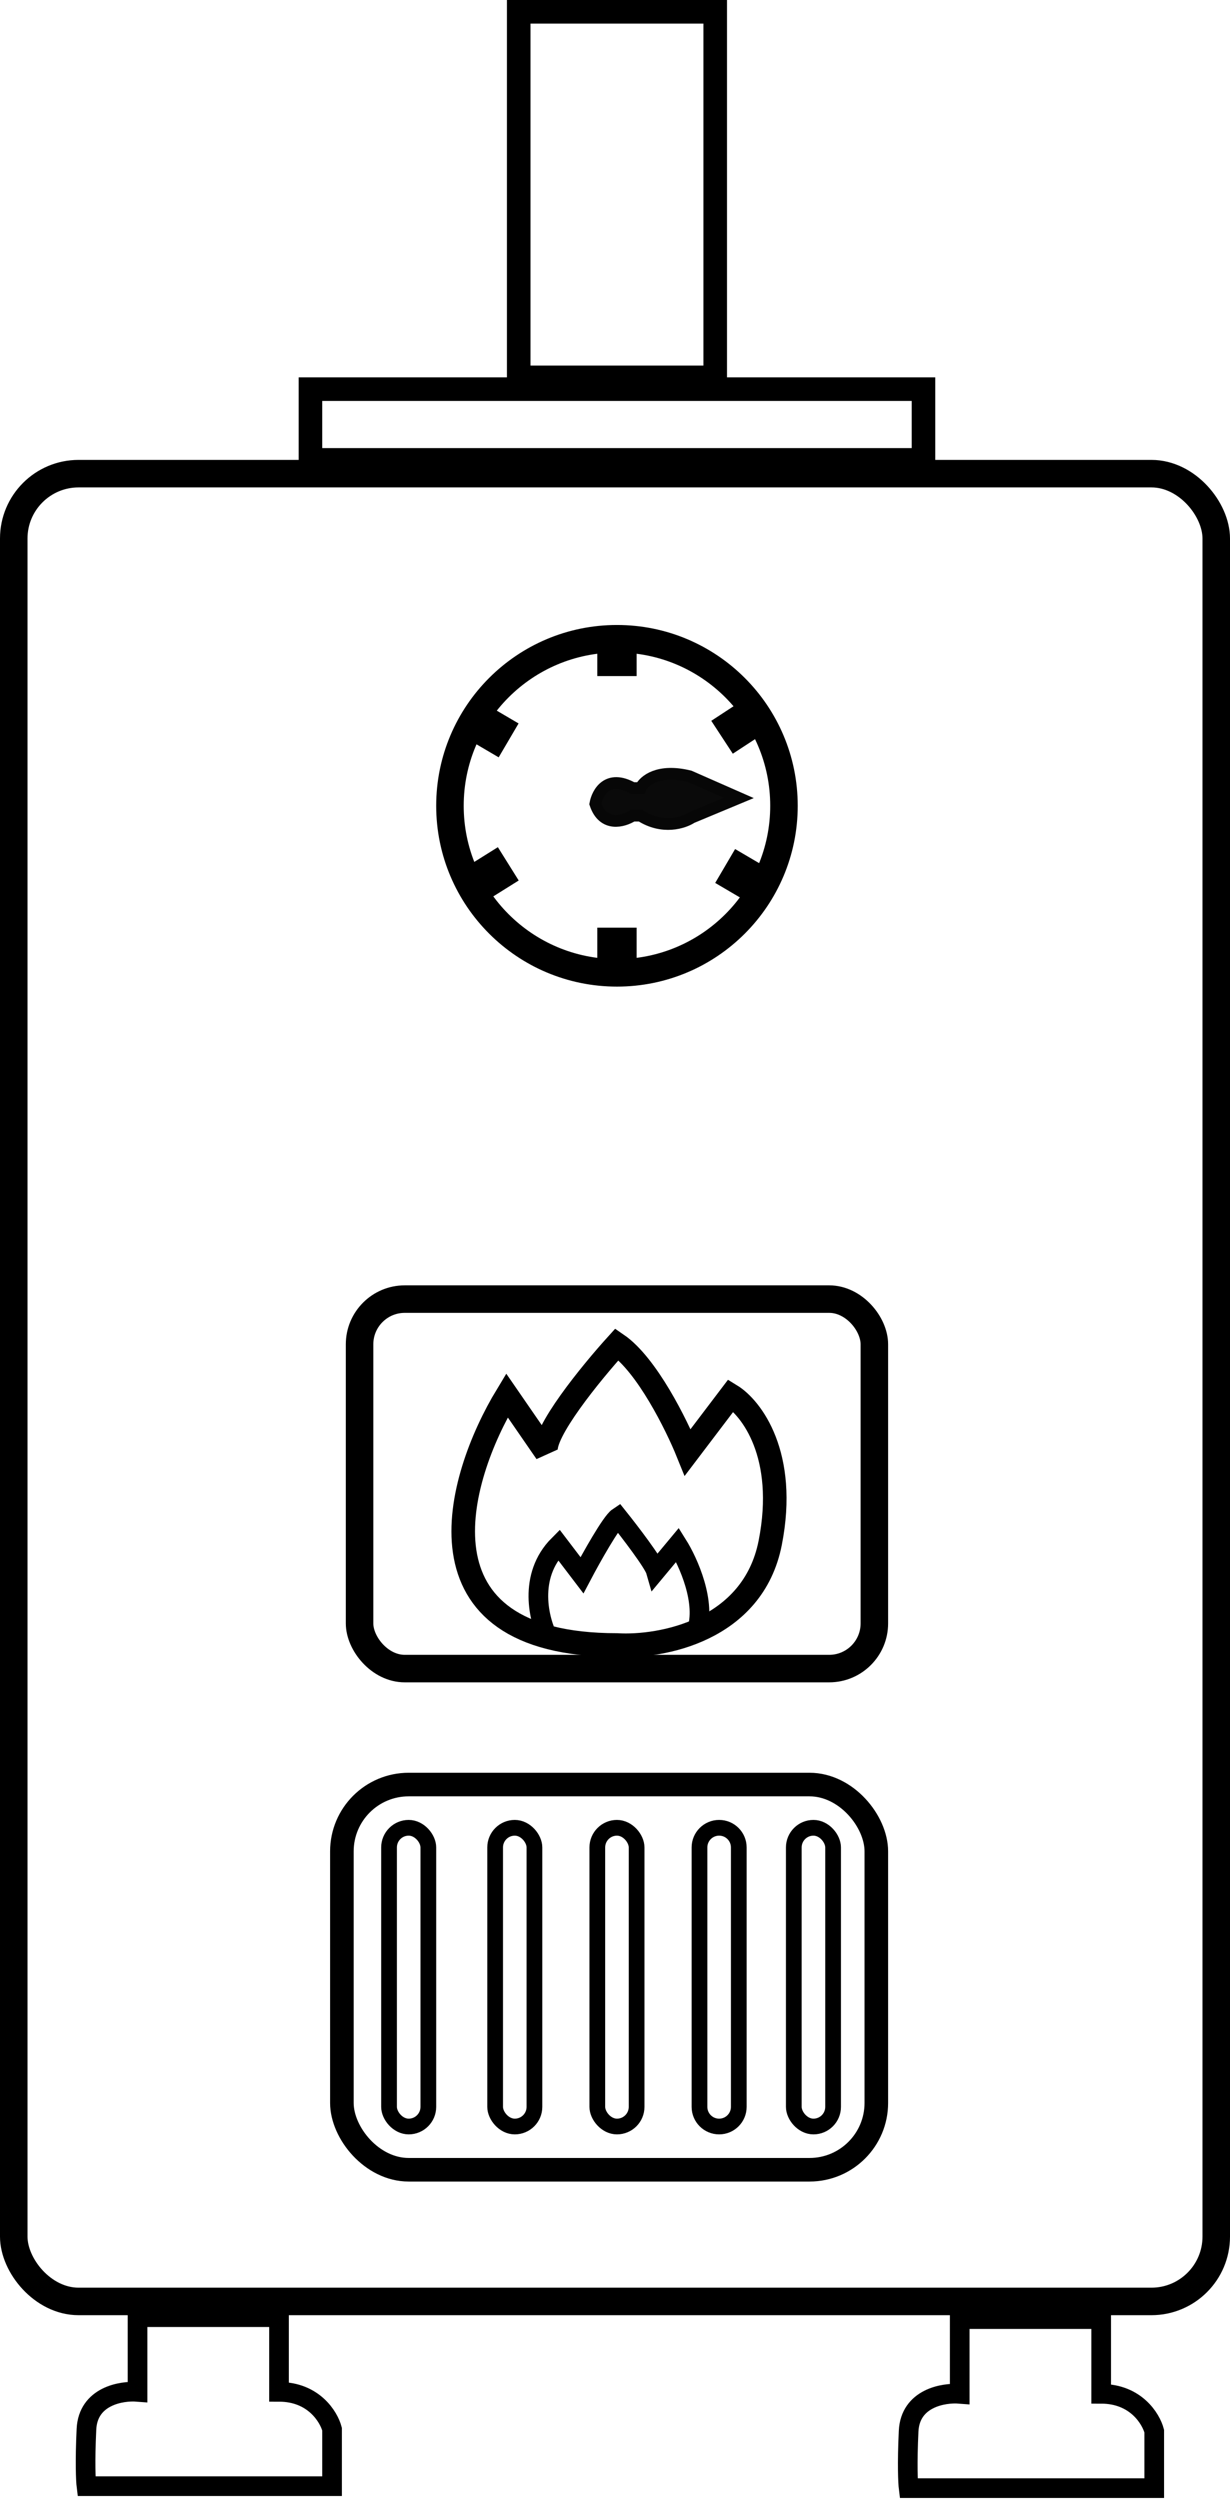 <svg width="313" height="636" viewBox="0 0 313 636" fill="none" xmlns="http://www.w3.org/2000/svg">
<path d="M161 200.5C154.6 196.9 152 201.667 151.5 204.5C153.5 210.5 158.667 209 161 207.5H163C168.6 211.1 174 209.333 176 208L188 203L175.5 197.5C167.5 195.5 163.833 198.667 163 200.5H161Z" fill="#0A0A0A" stroke="#070707" stroke-width="3"/>
<rect x="3.5" y="120.5" width="306" height="465" rx="16.5" stroke="black" stroke-width="7"/>
<circle cx="157" cy="205" r="42.5" stroke="black" stroke-width="7"/>
<rect x="152" y="164" width="10" height="8" fill="black"/>
<rect x="187.693" y="179" width="10" height="8" transform="rotate(56.788 187.693 179)" fill="black"/>
<rect x="131.962" y="184.051" width="10" height="8" transform="rotate(120.42 131.962 184.051)" fill="black"/>
<rect x="193.962" y="220.051" width="10" height="8" transform="rotate(120.42 193.962 220.051)" fill="black"/>
<rect x="152" y="236" width="10" height="11" fill="black"/>
<rect x="126.693" y="215.526" width="10" height="9.593" transform="rotate(57.982 126.693 215.526)" fill="black"/>
<rect x="79" y="99" width="156" height="18" stroke="black" stroke-width="6"/>
<rect x="132" y="3" width="50" height="93" stroke="black" stroke-width="6"/>
<rect x="91.5" y="330.5" width="131" height="94" rx="11.5" stroke="black" stroke-width="7"/>
<path d="M196 392.5C191.6 414.9 168.167 419.167 157 418.5C103.8 418.5 116.167 376.167 129 355L139 369.5C137.8 364.7 150.5 349.167 157 342C164.6 347.2 172.167 362.5 175 369.5L186 355C191.167 358.167 200.4 370.1 196 392.5Z" stroke="black" stroke-width="6"/>
<path d="M139.618 417C137.161 412.325 134.236 400.983 142.199 393.012L148.097 400.762C150.432 396.333 155.543 387.181 157.313 386C160.262 389.69 166.307 397.588 166.897 399.655L172.427 393.012C175.13 397.317 179.873 407.774 177.219 415.155" stroke="black" stroke-width="5"/>
<path d="M35 608.5V589.5H71V608.5C79.8 608.5 83.667 614.833 84.5 618V632.5H22C21.833 631.167 21.6 626.4 22 618C22.4 609.6 30.833 608.167 35 608.5Z" stroke="black" stroke-width="5"/>
<path d="M244.221 609V590H280.221V609C289.021 609 292.887 615.333 293.721 618.5V633H231.221C231.054 631.667 230.821 626.9 231.221 618.5C231.621 610.1 240.054 608.667 244.221 609Z" stroke="black" stroke-width="5"/>
<rect x="87" y="454" width="136" height="98" rx="17" stroke="black" stroke-width="6"/>
<rect x="99" y="465" width="10" height="76" rx="5" stroke="black" stroke-width="4"/>
<rect x="126" y="465" width="10" height="76" rx="5" stroke="black" stroke-width="4"/>
<rect x="152" y="465" width="10" height="76" rx="5" stroke="black" stroke-width="4"/>
<path d="M188 470V536C188 538.761 185.761 541 183 541C180.239 541 178 538.761 178 536V470C178 467.239 180.239 465 183 465C185.761 465 188 467.239 188 470Z" stroke="black" stroke-width="4"/>
<rect x="202" y="465" width="10" height="76" rx="5" stroke="black" stroke-width="4"/>
</svg>
